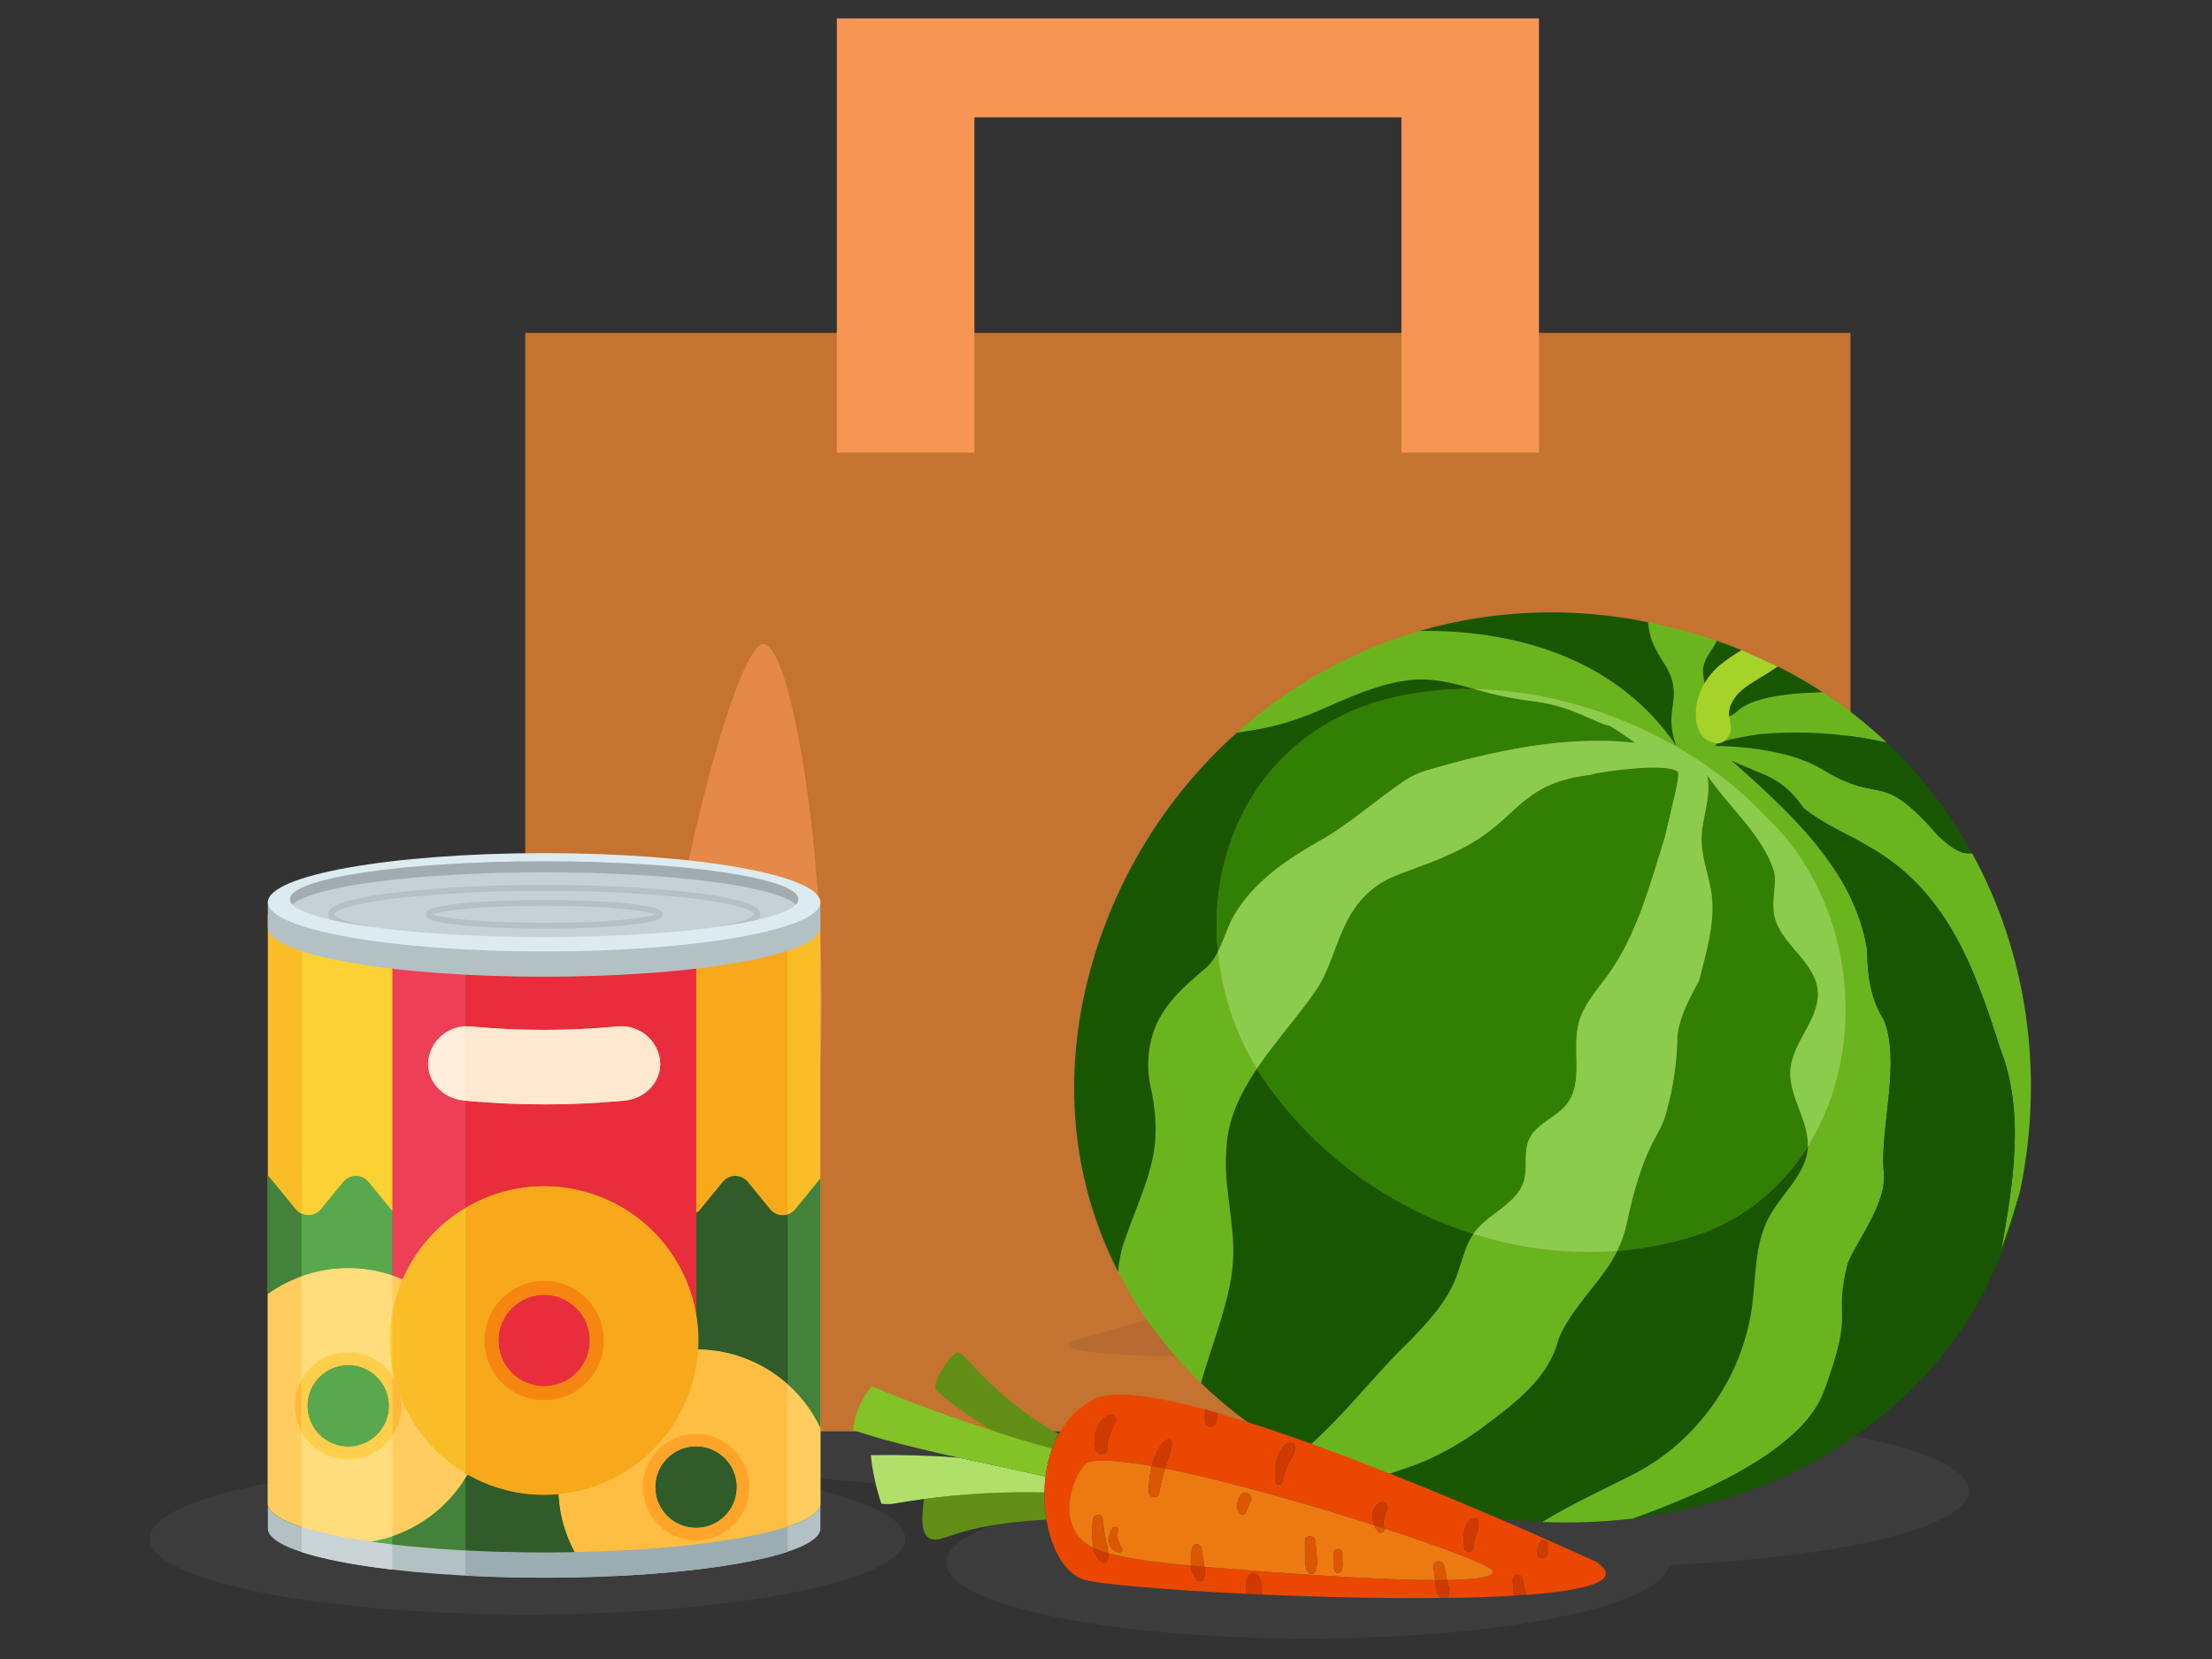 <?xml version="1.0" encoding="UTF-8"?> <svg xmlns="http://www.w3.org/2000/svg" xmlns:xlink="http://www.w3.org/1999/xlink" id="Layer_1" viewBox="0 0 600 450"><rect x="0" y="0" width="600" height="450" fill="#333333" stroke="none"/><defs><style>.cls-1{clip-path:url(#clippath);}.cls-2{fill:none;}.cls-2,.cls-3,.cls-4,.cls-5,.cls-6,.cls-7,.cls-8,.cls-9,.cls-10,.cls-11,.cls-12,.cls-13,.cls-14,.cls-15,.cls-16,.cls-17,.cls-18,.cls-19,.cls-20,.cls-21,.cls-22,.cls-23,.cls-24,.cls-25,.cls-26,.cls-27,.cls-28,.cls-29,.cls-30,.cls-31,.cls-32,.cls-33,.cls-34,.cls-35,.cls-36,.cls-37,.cls-38,.cls-39,.cls-40,.cls-41,.cls-42,.cls-43,.cls-44,.cls-45{stroke-width:0px;}.cls-3{fill:#767676;isolation:isolate;opacity:.14;}.cls-46{clip-path:url(#clippath-1);}.cls-47{clip-path:url(#clippath-4);}.cls-48{clip-path:url(#clippath-3);}.cls-49{clip-path:url(#clippath-2);}.cls-50{clip-path:url(#clippath-5);}.cls-51{opacity:.63;}.cls-4{fill:#f58710;}.cls-5{fill:#f7a91b;}.cls-6{fill:#f9bd27;}.cls-7{fill:#618f15;}.cls-8{fill:#59a84d;}.cls-9{fill:#195601;}.cls-10{fill:#44823b;}.cls-11{fill:#1d3818;}.cls-12{fill:#dcebef;}.cls-13{fill:#cad3d6;}.cls-14{fill:#c47331;}.cls-15{fill:#ce3a00;}.cls-16{fill:#c5d1d3;}.cls-17{fill:#db5800;}.cls-18{fill:#b2b2b2;}.cls-19{fill:#b1e06a;}.cls-20{fill:#a6d32a;}.cls-21{fill:#84c325;}.cls-22{fill:#9cadb2;}.cls-23{fill:#b76b32;}.cls-24{fill:#b3c0c4;}.cls-25{fill:#318004;}.cls-26{fill:#2f5c29;}.cls-27{fill:#8ccc4d;}.cls-28{fill:#a0acaf;}.cls-29{fill:#fbd133;}.cls-30{fill:#6ab51e;}.cls-31{fill:#ffdc7c;}.cls-32{fill:#fff;}.cls-33{fill:#ed4056;}.cls-34{fill:#ffedda;}.cls-35{fill:#ffe8cf;}.cls-36{fill:#f25370;}.cls-37{fill:#e82d3c;}.cls-38{fill:#ffce4a;}.cls-39{fill:#ffbe42;}.cls-40{fill:#ffa428;}.cls-41{fill:#ffcd5f;}.cls-42{fill:#ffb939;}.cls-43{fill:#ed7a11;}.cls-44{fill:#ea4800;}.cls-45{fill:#f79654;}</style><clipPath id="clippath"><rect class="cls-2" x="142.47" y="5" width="359.47" height="383.26"></rect></clipPath><clipPath id="clippath-1"><rect class="cls-2" x="142.47" y="5" width="359.47" height="383.26"></rect></clipPath><clipPath id="clippath-2"><rect class="cls-2" x="175.94" y="174.67" width="46.96" height="180.96"></rect></clipPath><clipPath id="clippath-3"><rect class="cls-2" x="72.66" y="231.41" width="149.89" height="196.54"></rect></clipPath><clipPath id="clippath-4"><rect class="cls-2" x="291.37" y="166.13" width="259.51" height="246.83"></rect></clipPath><clipPath id="clippath-5"><rect class="cls-2" x="249.96" y="332.93" width="160.97" height="144.51" transform="translate(-158.32 219.51) rotate(-30)"></rect></clipPath></defs><path id="Union_6" class="cls-3" d="M256.68,423.84c0-8.15,22.48-15.19,55.1-18.53-90.28-1.03-160.93-10.31-160.93-21.6,0-11.98,79.55-21.69,177.68-21.69s177.68,9.71,177.68,21.69c0,1.86-1.92,3.67-5.53,5.39,20.51,3.77,33.38,9.19,33.38,15.22,0,9.92-34.9,18.21-81.37,20.17-1.63,11.08-44.88,19.96-97.99,19.96-54.14,0-98.03-9.22-98.03-20.61ZM40.56,417.33c0-11.38,45.88-20.61,102.49-20.61s102.49,9.22,102.49,20.61-45.89,20.61-102.49,20.61-102.49-9.23-102.49-20.61Z"></path><g id="Group_475"><g class="cls-1"><g id="Group_387"><rect id="Rectangle_150" class="cls-14" x="142.47" y="90.3" width="359.47" height="297.96"></rect><path id="Path_1634" class="cls-45" d="M226.99,5v117.76h37.31V31.83h115.83v90.93h37.31V5h-190.44Z"></path><g id="Group_386"><g class="cls-46"><g id="Group_385"><g id="Group_384" class="cls-51"><g id="Group_383"><g class="cls-49"><g id="Group_382"><path id="Path_1635" class="cls-45" d="M201.06,351.53c37.02-15.51,18.5-177.65,5.89-176.87-13.38,2.19-59.05,212.66-5.89,176.86"></path></g></g></g></g><path id="Path_1636" class="cls-23" d="M292.78,363.26c126.16-35.57,159.23-67.38,174.9-51.2,15.67,16.18,14.36,57.17-26.51,56.79-40.87-.38-173.42,1.47-148.39-5.59"></path></g></g></g></g></g></g><g id="Group_488"><g class="cls-48"><g id="Group_487"><path id="Path_1946" class="cls-24" d="M211.91,407.75c-13.1-3.89-36.99-6.49-64.31-6.49s-51.21,2.6-64.31,6.49h-10.64v6.85c0,7.37,33.55,13.34,74.94,13.34s74.94-5.97,74.94-13.34v-6.85h-10.64Z"></path><path id="Path_1947" class="cls-6" d="M211.91,248.01c-13.1-3.89-36.99,2.3-64.31,2.3s-51.21-6.19-64.31-2.3h-10.64v159.74c0,7.37,33.55,13.34,74.94,13.34s74.94-5.97,74.94-13.34v-159.74h-10.64Z"></path><path id="Path_1948" class="cls-10" d="M147.6,421.09c41.39,0,74.94-5.97,74.94-13.34v-88.1l-6.85,8.36c-1.54,1.87-4.3,2.15-6.18.61-.22-.18-.43-.39-.61-.61l-6.08-7.41c-1.54-1.87-4.3-2.15-6.18-.61-.22.18-.43.39-.61.61l-6.08,7.42c-1.54,1.87-4.3,2.15-6.18.61-.22-.18-.43-.39-.61-.61l-6.07-7.42c-1.54-1.87-4.3-2.15-6.18-.61-.22.18-.43.39-.61.61l-6.08,7.42c-1.54,1.87-4.3,2.15-6.18.61-.22-.18-.43-.39-.61-.61l-6.08-7.42c-1.54-1.87-4.3-2.15-6.18-.61-.22.18-.43.39-.61.61l-6.08,7.42c-1.54,1.87-4.3,2.15-6.18.61-.22-.18-.43-.39-.61-.61l-6.07-7.42c-1.54-1.87-4.3-2.15-6.18-.61-.22.18-.43.39-.61.61l-6.07,7.42c-1.54,1.87-4.3,2.15-6.18.61-.22-.18-.43-.39-.61-.61l-6.07-7.41c-1.54-1.87-4.3-2.15-6.18-.61-.22.18-.43.39-.61.61l-6.07,7.42c-1.54,1.87-4.3,2.15-6.18.61-.22-.18-.43-.39-.61-.61l-7.64-9.32v89.06c0,7.37,33.55,13.34,74.94,13.34"></path><rect id="Rectangle_193" class="cls-33" x="106.39" y="251.9" width="82.42" height="134.07"></rect><path id="Path_1949" class="cls-34" d="M167.48,278.4c-13.22,1.24-26.53,1.24-39.76,0-5.56-.55-10.6,3.31-11.51,8.82-.84,5.52,3.46,10.74,9.62,11.31,14.48,1.36,29.06,1.36,43.54,0,6.16-.58,10.45-5.8,9.62-11.31-.91-5.51-5.95-9.37-11.51-8.82"></path><path id="Path_1950" class="cls-41" d="M83.39,381.32c0-6.11,4.95-11.06,11.06-11.06s11.06,4.95,11.06,11.06c0,6.11-4.95,11.06-11.06,11.06-6.11,0-11.06-4.95-11.06-11.06M131.78,381.32c0-20.62-16.71-37.33-37.33-37.33-7.82,0-15.45,2.46-21.8,7.02v56.74c0,4.2,10.9,7.95,27.94,10.39,18-3,31.19-18.58,31.19-36.83"></path><path id="Path_1951" class="cls-42" d="M106.4,389.47v-16.3c.28.41.53.83.77,1.26.43,1.63.97,3.23,1.59,4.79.1.7.15,1.4.15,2.11,0,2.91-.87,5.75-2.52,8.15M81.81,388.34c-2.42-4.37-2.42-9.68,0-14.05v14.05"></path><path id="Path_1952" class="cls-41" d="M188.81,414.43c-6.11,0-11.06-4.95-11.06-11.06,0-6.11,4.95-11.06,11.06-11.06,6.11,0,11.06,4.95,11.06,11.06,0,6.11-4.95,11.06-11.06,11.06h0M222.54,407.74v-20.37c-8.82-18.64-31.08-26.6-49.71-17.78-18.64,8.82-26.6,31.08-17.78,49.71.27.57.56,1.14.85,1.69,37.48-.74,66.64-6.39,66.64-13.26"></path><path id="Path_1953" class="cls-6" d="M147.6,376.02c-6.85,0-12.4-5.55-12.4-12.4s5.55-12.4,12.4-12.4,12.4,5.55,12.4,12.4h0c0,6.85-5.55,12.4-12.4,12.4M147.6,321.79c-23.11,0-41.84,18.73-41.84,41.84s18.73,41.84,41.84,41.84,41.84-18.73,41.84-41.84c0-23.11-18.73-41.84-41.84-41.84"></path><path id="Path_1954" class="cls-13" d="M106.4,425.75c-10.22-1.2-18.69-2.83-24.59-4.75v-6.85c5.36,1.63,10.83,2.85,16.38,3.64h.16l.1.02h.19c.64.1,1.29.2,1.95.3,1.86.27,3.8.52,5.81.75v6.9Z"></path><path id="Path_1955" class="cls-8" d="M106.4,418.89c-2.01-.24-3.94-.49-5.81-.75,1.97-.33,3.92-.81,5.81-1.45v2.21ZM98.64,417.85h0M98.6,417.84h0M98.56,417.84h-.02.02M98.52,417.84h-.02.02M98.47,417.83h-.02.02M98.35,417.81h0M98.32,417.81h-.02.02M98.27,417.8h-.02.02M98.23,417.8h-.04.04M98.19,417.79c-5.54-.79-11.02-2.01-16.38-3.64,5.36,1.63,10.83,2.85,16.38,3.64"></path><path id="Path_1956" class="cls-31" d="M100.59,418.14c-.66-.09-1.31-.19-1.95-.29h-.04s0,0,0,0h-.14l-.1-.02h-.16c-5.54-.8-11.02-2.01-16.38-3.65v-25.8c3.88,6.98,12.69,9.5,19.67,5.61,1.97-1.09,3.65-2.63,4.92-4.49v27.22c-1.89.64-3.84,1.12-5.81,1.45"></path><path id="Path_1957" class="cls-8" d="M94.45,392.38c-6.11,0-11.06-4.95-11.06-11.06s4.95-11.06,11.06-11.06,11.06,4.95,11.06,11.06h0c0,6.11-4.95,11.06-11.06,11.06h0"></path><path id="Path_1958" class="cls-32" d="M83.29,248.01h-1.48v-1.28h24.59v.63c-4.32-.38-8.34-.63-11.97-.63-3.75-.1-7.5.33-11.13,1.28"></path><path id="Path_1959" class="cls-29" d="M83.68,329.62c-.65,0-1.28-.14-1.87-.42v-81.19h1.48c3.63-.95,7.38-1.38,11.13-1.28,3.64,0,7.65.26,11.97.63v4.54h0v76.52c-.14-.13-.26-.27-.38-.41l-6.07-7.41c-1.54-1.87-4.3-2.15-6.18-.61-.22.18-.43.39-.61.61l-6.07,7.42c-.83,1.02-2.08,1.61-3.39,1.61"></path><path id="Path_1960" class="cls-8" d="M81.81,346.19v-16.99c1.82.85,3.99.36,5.26-1.19l6.07-7.42c1.54-1.87,4.3-2.15,6.18-.61.22.18.43.39.61.61l6.07,7.41c.12.15.25.28.38.41v17.52c-7.99-2.68-16.65-2.59-24.58.25"></path><path id="Path_1961" class="cls-36" d="M106.4,345.94h0v-94.04h0v94.04Z"></path><path id="Path_1962" class="cls-31" d="M81.81,374.29v-28.11c7.93-2.84,16.59-2.93,24.58-.25h0v10.36c-.85,4.84-.85,9.8,0,14.64v2.22c-4.5-6.6-13.51-8.29-20.1-3.79-1.86,1.27-3.39,2.95-4.49,4.92"></path><path id="Path_1963" class="cls-38" d="M94.45,395.78c-5.25,0-10.09-2.84-12.64-7.44v-14.05c3.88-6.98,12.69-9.5,19.67-5.61,1.97,1.09,3.65,2.63,4.92,4.49v16.31c-2.69,3.95-7.17,6.31-11.95,6.31M83.39,381.32h0c0,6.11,4.95,11.06,11.06,11.06,6.11,0,11.06-4.95,11.06-11.06,0-6.11-4.95-11.06-11.06-11.06h0c-6.11,0-11.06,4.95-11.06,11.06h0"></path><path id="Path_1964" class="cls-29" d="M106.4,370.94c-.85-4.84-.85-9.8,0-14.64v14.64Z"></path><path id="Path_1965" class="cls-22" d="M147.6,427.94h-.52c-7.22,0-14.2-.2-20.8-.55v-6.85c6.76.36,13.92.55,21.32.55,28.57,0,53.41-2.85,66.05-7.03v6.85c-11.95,3.96-34.8,6.72-61.4,7.01h-1.31s-.01.01-.01.01h-3.33Z"></path><path id="Path_1966" class="cls-26" d="M147.6,421.09c-7.41,0-14.56-.19-21.32-.55v-19.71c.18-.29.36-.59.54-.89,6.33,3.63,13.5,5.53,20.79,5.52,1.32,0,2.63-.06,3.93-.18.27,5.51,1.77,10.88,4.38,15.74,25.03-.49,46.34-3.18,57.74-6.95-12.64,4.19-37.48,7.03-66.05,7.03"></path><path id="Path_1967" class="cls-39" d="M126.28,400.83v-1.2c.18.1.35.21.54.31-.17.3-.35.6-.54.89"></path><path id="Path_1968" class="cls-26" d="M188.81,414.43c-5.87,0-10.73-4.59-11.05-10.46-.01-.2-.02-.4-.02-.6,0-.13,0-.26,0-.39.22-6.11,5.34-10.88,11.45-10.66,5.8.21,10.46,4.86,10.66,10.66,0,.13,0,.26,0,.39,0,.2,0,.4-.02.6-.32,5.87-5.17,10.46-11.05,10.46"></path><path id="Path_1969" class="cls-18" d="M147.6,250.31c-7.41,0-14.56-.45-21.32-1.04v-4.53h87.37v3.26h-1.74c-3.63-.95-7.38-1.38-11.13-1.28-13.58,0-32.38,3.59-53.17,3.59"></path><path id="Path_1970" class="cls-5" d="M212.3,329.62c-1.32,0-2.56-.59-3.39-1.61l-6.07-7.42c-1.54-1.87-4.3-2.15-6.18-.61-.22.18-.43.39-.61.61l-6.08,7.42c-.33.4-.72.74-1.16,1v-77.11h-62.53v-2.63c6.76.59,13.92,1.04,21.32,1.04,20.79,0,39.6-3.59,53.17-3.59,3.75-.1,7.5.33,11.13,1.28h1.74v81.4c-.44.14-.89.21-1.35.21"></path><path id="Path_1971" class="cls-26" d="M213.65,375.51c-6.69-5.98-15.31-9.34-24.28-9.46.05-.8.07-1.61.07-2.42,0-2.44-.21-4.87-.63-7.27v-27.34c.44-.26.84-.6,1.16-1l6.08-7.42c1.54-1.87,4.3-2.15,6.18-.61.22.18.43.39.61.61l6.07,7.42c.83,1.02,2.08,1.61,3.39,1.61.46,0,.91-.07,1.35-.21v46.11Z"></path><path id="Path_1972" class="cls-37" d="M188.81,356.35c-4.03-22.76-25.75-37.95-48.51-33.92-4.94.87-9.69,2.63-14.01,5.19v-29.04c7.09.65,14.2.98,21.32.98,7.26,0,14.52-.34,21.77-1.02,6.16-.58,10.45-5.8,9.62-11.31-.84-5.14-5.3-8.9-10.51-8.87-.33,0-.66.02-1,.05-6.61.62-13.24.93-19.88.93s-13.27-.31-19.88-.93c-.33-.03-.67-.05-1-.05-.15,0-.29,0-.44,0v-26.47h62.53v104.45h0Z"></path><path id="Path_1973" class="cls-35" d="M147.6,299.56c-7.11,0-14.22-.33-21.32-.98v-20.21c.15,0,.29,0,.44,0,.33,0,.66.02,1,.05,6.61.62,13.24.93,19.88.93s13.27-.31,19.88-.93c.33-.03.67-.05,1-.05,5.21-.04,9.67,3.73,10.51,8.87.84,5.52-3.46,10.74-9.62,11.31-7.24.68-14.5,1.02-21.77,1.02"></path><path id="Path_1974" class="cls-39" d="M155.91,421.01c-2.61-4.86-4.1-10.23-4.38-15.74,20.57-1.94,36.64-18.61,37.84-39.23,8.97.12,17.59,3.48,24.28,9.46v38.55c-11.4,3.77-32.72,6.46-57.74,6.95M188.81,388.91c-7.99,0-14.46,6.47-14.46,14.46s6.47,14.46,14.46,14.46,14.46-6.47,14.46-14.46h0c0-7.99-6.47-14.46-14.46-14.46M199.86,402.98c-.22-6.11-5.34-10.88-11.45-10.66-5.8.21-10.46,4.86-10.66,10.66.22-6.11,5.34-10.88,11.45-10.66,5.8.21,10.46,4.86,10.66,10.66"></path><path id="Path_1975" class="cls-11" d="M188.81,414.43c-5.87,0-10.72-4.59-11.05-10.46.33,6.1,5.55,10.78,11.65,10.44,5.63-.31,10.13-4.81,10.44-10.44-.32,5.87-5.17,10.46-11.05,10.46"></path><path id="Path_1976" class="cls-40" d="M188.81,417.83c-7.99,0-14.46-6.47-14.46-14.46s6.47-14.46,14.46-14.46c7.99,0,14.46,6.47,14.46,14.46s-6.47,14.46-14.46,14.46h0M177.76,403.97c.33,6.1,5.55,10.78,11.65,10.44,5.63-.31,10.13-4.81,10.44-10.44.01-.2.02-.4.02-.6,0-.13,0-.26,0-.39-.22-6.11-5.34-10.88-11.45-10.66-5.8.21-10.46,4.86-10.66,10.66,0,.13,0,.26,0,.39,0,.2,0,.4.02.6"></path><path id="Path_1977" class="cls-5" d="M147.6,405.46c-7.29.01-14.46-1.89-20.79-5.52-.18-.1-.36-.21-.54-.31v-72.01c19.86-11.79,45.52-5.24,57.31,14.62,3.84,6.47,5.86,13.86,5.85,21.38,0,.81-.02,1.62-.07,2.42-1.2,20.63-17.27,37.29-37.84,39.23-1.29.12-2.6.18-3.93.18M147.6,347.41c-8.95,0-16.21,7.26-16.21,16.21,0,8.95,7.26,16.21,16.21,16.21,8.95,0,16.21-7.26,16.21-16.21,0-8.95-7.26-16.21-16.21-16.21"></path><path id="Path_1978" class="cls-37" d="M147.6,376.02c-6.85,0-12.4-5.55-12.4-12.4s5.55-12.4,12.4-12.4,12.4,5.55,12.4,12.4h0c0,6.85-5.55,12.4-12.4,12.4"></path><path id="Path_1979" class="cls-4" d="M147.6,379.83c-8.95,0-16.21-7.26-16.21-16.21,0-8.95,7.26-16.21,16.21-16.21s16.21,7.26,16.21,16.21h0c0,8.95-7.26,16.21-16.21,16.21M135.2,363.62h0c0,6.85,5.55,12.4,12.4,12.4s12.4-5.55,12.4-12.4c0-6.85-5.55-12.4-12.4-12.4h0c-6.85,0-12.4,5.55-12.4,12.4"></path><path id="Path_1980" class="cls-24" d="M211.91,244.75c-13.1-3.89-36.99-6.49-64.31-6.49s-51.21,2.6-64.31,6.49h-10.64v6.85c0,7.37,33.55,13.34,74.94,13.34s74.94-5.97,74.94-13.34v-6.85h-10.64Z"></path><path id="Path_1981" class="cls-12" d="M222.54,244.75c0,7.37-33.55,13.34-74.94,13.34s-74.95-5.97-74.95-13.34,33.55-13.34,74.94-13.34,74.94,5.97,74.94,13.34"></path><path id="Path_1982" class="cls-16" d="M147.6,233.63c-38.08,0-68.94,4.6-68.94,10.27s30.87,10.27,68.94,10.27,68.94-4.6,68.94-10.27-30.87-10.27-68.94-10.27"></path><path id="Path_1983" class="cls-28" d="M147.6,236.61c34.68,0,63.39,3.81,68.22,8.78.43-.38.69-.92.72-1.49,0-5.67-30.87-10.27-68.94-10.27s-68.94,4.6-68.94,10.27c.03.57.29,1.11.72,1.49,4.84-4.97,33.54-8.78,68.22-8.78"></path><path id="Path_1984" class="cls-24" d="M201.09,244.47c-4.11-1.08-8.29-1.85-12.51-2.3-13.61-1.5-27.29-2.2-40.98-2.1-13.69-.1-27.37.6-40.97,2.1-4.22.45-8.4,1.22-12.51,2.3-3.48,1.02-5.11,2.14-5.11,3.53.02.57.27,1.1.7,1.47,3.33.77,7.33,1.46,11.86,2.07-10.85-1.77-11-3.51-11-3.53s.19-2.29,16.24-4.27c13.54-1.49,27.16-2.18,40.79-2.09,13.62-.1,27.24.6,40.79,2.09,16.06,1.98,16.24,4.25,16.24,4.27s-.14,1.76-11,3.53c4.54-.61,8.54-1.3,11.87-2.07.43-.37.68-.9.7-1.47,0-1.39-1.62-2.52-5.11-3.53"></path><path id="Path_1985" class="cls-24" d="M147.6,250.33c-17,0-27.83-1.28-30.14-2.32,2.31-1.04,13.14-2.32,30.14-2.32s27.83,1.28,30.14,2.32c-2.31,1.04-13.14,2.32-30.14,2.32M169.77,245.03c-5.93-.59-13.8-.91-22.17-.91s-16.24.32-22.17.91c-9.86.98-9.86,2.23-9.86,2.98s0,2,9.86,2.98c5.93.59,13.8.91,22.17.91s16.24-.32,22.17-.91c9.86-.98,9.86-2.23,9.86-2.98s0-2-9.86-2.98"></path></g></g></g><g id="Group_492"><g class="cls-47"><g id="Group_491"><path id="Path_1990" class="cls-30" d="M471.31,192.88c-.67.61-1.44,1.11-2.27,1.46.21,1.51.87,2.92.21,4.61-.3.78-.8,1.48-1.44,2.01,3.17-.89,8.34-1.61,9.16-1.79,11.66-1.06,23.42-.28,34.84,2.29-5.4-5.1-11.24-9.71-17.48-13.75l-.73.1c-9.3.21-18.54,1.5-22.3,5.07"></path><path id="Path_1991" class="cls-30" d="M332.68,311.27c.34-7.7,3.81-14.79,8.24-21.39-5.85-9.64-9.46-20.48-10.56-31.71-.73,1.45-1.66,2.79-2.77,3.98-7.83,6.51-13.15,11.57-15.28,19.73-1.08,4.23-1.14,8.65-.19,12.91,4,18.46-1.52,25.33-7.67,43.46-.55,2.18-.94,4.4-1.18,6.64,5.77,11.27,13.38,21.5,22.51,30.26,3.17-11.42,8.3-22.97,8.73-33.98.38-10-2.78-19.95-1.82-29.91"></path><path id="Path_1992" class="cls-30" d="M386.51,396.34c5.75-2.54,11.18-5.75,16.17-9.56,8.49-6.41,17.48-13.01,20.14-23.76,3.24-7.6,9.44-13.37,13.87-20.18.74-1.14,1.4-2.32,1.99-3.55-13.19,1-26.44-.56-39.04-4.59-2.55,3.7-3.28,8.37-5,12.54-2.56,6.21-7.29,11.25-11.93,16.14-10.22,9.62-19.3,22.34-30.63,31.2,5.72,3.18,11.66,5.95,17.77,8.29.48-.26.96-.51,1.46-.75,4.86-2.38,10.18-3.7,15.17-5.78"></path><path id="Path_1993" class="cls-30" d="M534.93,231.44c-1.73.07-3.68.49-9.33-4.88-15.86-18.2-14.99-8.03-30.94-17.63-7.65-4.91-20.51-6.53-29.32-6.58v.05s0-.04,0-.04c-.07-.25.17-.48.61-.72-.08,0-.16,0-.24-.01-5.54-.65-6.32-6.57-5.41-11.12.38-1.85,1.07-3.61,2.05-5.23-.07-.49-.16-1.01-.27-1.55-.95-4.53,2.48-7.13,3.57-9.91-6.09-2.09-12.32-3.76-18.64-5.02.47,4.43,1.33,6.46,4.86,11.95,5.07,8.86-.96,11.22,2.8,21.56-15.7-23.16-42.77-31.56-69.66-31.15-18.38,5.38-35.32,14.83-49.56,27.63,5.41-.99,12.05-1.36,24.56-7.02,19.4-8.78,25.99-8.54,36.91-5.67,1.16.31,2.18.57,3.09.82,29.48.56,60.23,14.4,79.07,34.67,23.67,22.29,28.43,62.07,11.3,89.38,0,.16-.01.33-.03.5-.6,7.27-7.22,12.42-10.63,18.88-3.92,7.45-3.41,16.3-4.58,24.62-2.86,18.96-14.49,35.46-31.39,44.53-4.7,2.48-18.07,8.64-25.47,13.33,8.29.36,16.6.03,24.84-.97,26-9.31,46.5-20.82,51.54-34.3,8.81-23.57,2.35-18.58,6.57-35.05,3.62-7.78,10.96-16.86,9.68-25.31-.82-11.5,4.66-29.3.11-40.51-3.73-5.82-4.48-12.44-4.59-19.19-3.32-21.32-21.55-37.69-36.76-51.19,8.93,4.23,13.58,4.22,19.58,12.88,5.82,4.66,12.27,7.11,17.56,10.4,21.02,11.76,28.65,32.41,35.64,54.56,6.88,17.28,3.67,36.7.37,54.99,1.77-4.94,3.43-10.02,4.9-15.19.13-.6.27-1.2.4-1.81,6.34-31.2,1.71-63.55-13.18-90.68M465.37,202.43h0"></path><path id="Path_1994" class="cls-20" d="M472.38,176.34c-1.95,1.14-3.82,2.42-5.59,3.82-1.76,1.44-3.26,3.17-4.44,5.12-.97,1.61-1.67,3.38-2.05,5.23-.91,4.55-.13,10.47,5.41,11.12.08,0,.16.01.24.01.68,0,1.34-.24,1.86-.68.64-.54,1.14-1.23,1.44-2.01.66-1.69,0-3.1-.21-4.61-.01-.07-.02-.15-.03-.22-.07-1.39.28-2.77,1.01-3.95,1.69-3.01,4.93-4.8,7.81-6.54,1.43-.86,2.92-1.81,4.38-2.84"></path><path id="Path_1995" class="cls-25" d="M485.66,290.1c.63-7.7,8.28-13.98,7.4-21.65-.9-7.9-10.37-12.56-11.81-20.38-.7-3.81.66-7.75.03-11.57-3.1-10.03-12.46-17.68-18.26-26.37,1.4,5.97-1.55,11.81-1.48,17.76.04,5.02,2.1,9.8,2.74,14.77.98,7.84-1.53,15.67-3.38,23.28-2.56,4.75-5.19,9.51-5.91,14.88-.08,7-1.08,13.97-2.96,20.71-.55,2.07-1.37,4.06-2.43,5.92-4.21,7.36-6.52,15.78-8.28,24.09-.57,2.68-1.45,5.28-2.65,7.75,6.57-.52,13.06-1.72,19.38-3.6,5.91-1.71,11.5-4.38,16.54-7.92,6.31-4.52,11.68-10.24,15.79-16.83.31-7.13-5.3-13.69-4.72-20.84"></path><path id="Path_1996" class="cls-25" d="M375.45,189.8c-32.7,8.92-47.98,38.65-45.1,68.36,1.71-3.3,2.66-6.97,4.59-10.22,5.2-8.74,13.99-14.69,22.66-19.67,8.04-4.37,15.69-11.36,23.48-16.57,1.82-1.21,3.81-2.13,5.91-2.74,18.25-5.31,37.42-9.56,56.52-7.48-2.22-1.65-4.52-3.19-6.89-4.62-3.81-.69-9.75-5.1-19.89-6.56-5.66-.64-11.25-1.78-16.71-3.4-8.29-.21-16.56.77-24.57,2.9"></path><path id="Path_1997" class="cls-25" d="M413.35,320.4c1.11-3.68-.16-7.88,1.44-11.38,1.95-4.25,7.31-5.81,10.2-9.5,4.69-5.99,1.32-14.81,3.28-22.14,1.35-5.06,5.14-9.05,8.19-13.32,7.81-11.04,11.21-24.51,15.26-37.29.98-4.95,4.34-16.83,3.35-17.46-2.92-2.36-18.18-.4-23.82.78h.99c-18.84,1.93-20.14,10.83-32.38,18.2-8.07,4.86-16.09,6.99-22.75,9.86-13.19,6.35-13.72,19.2-19.01,28.64-4.35,7.08-11.55,14.69-17.19,23.09,1.55,2.56,3.25,5.02,5.09,7.37,13.63,17.67,32.35,30.75,53.64,37.46.13-.19.26-.38.4-.57,3.92-5.14,11.43-7.58,13.3-13.75"></path><path id="Path_1998" class="cls-27" d="M436.62,196.86c2.37,1.43,4.66,2.97,6.89,4.62-19.1-2.07-38.28,2.17-56.52,7.48-2.1.61-4.09,1.53-5.91,2.74-7.79,5.22-15.44,12.21-23.48,16.57-8.67,4.99-17.46,10.94-22.66,19.67-1.94,3.25-2.88,6.92-4.59,10.22,1.1,11.23,4.71,22.07,10.56,31.71,5.64-8.4,12.85-16.01,17.19-23.09,5.29-9.44,5.82-22.29,19-28.64,6.66-2.87,14.69-5,22.75-9.86,12.24-7.38,13.55-16.27,32.38-18.2h-.99c5.63-1.18,20.89-3.14,23.82-.78.98.63-2.37,12.51-3.36,17.46-4.05,12.78-7.45,26.26-15.26,37.29-3.05,4.27-6.84,8.26-8.19,13.32-1.96,7.33,1.41,16.15-3.28,22.14-2.89,3.69-8.25,5.25-10.2,9.5-1.61,3.5-.33,7.69-1.44,11.38-1.87,6.17-9.38,8.61-13.3,13.75-.14.19-.27.38-.4.57,12.59,4.03,25.85,5.59,39.04,4.59,1.19-2.47,2.08-5.07,2.64-7.75,1.76-8.31,4.07-16.73,8.28-24.09,1.06-1.86,1.88-3.85,2.43-5.92,1.88-6.75,2.88-13.71,2.96-20.71.72-5.38,3.35-10.13,5.91-14.88,1.85-7.61,4.36-15.44,3.38-23.28-.64-4.98-2.7-9.76-2.74-14.77-.07-5.95,2.88-11.79,1.48-17.76,5.81,8.69,15.16,16.34,18.26,26.37.63,3.82-.73,7.77-.03,11.57,1.43,7.81,10.9,12.48,11.81,20.38.88,7.67-6.78,13.95-7.4,21.65-.58,7.16,5.03,13.72,4.72,20.84,17.14-27.31,12.37-67.1-11.3-89.38-18.84-20.26-49.59-34.1-79.07-34.67,5.46,1.62,11.05,2.76,16.72,3.4,10.14,1.46,16.08,5.87,19.89,6.56"></path><path id="Path_1999" class="cls-9" d="M470.02,190.16c-.73,1.19-1.08,2.56-1.01,3.95,0,.07.02.15.03.22.83-.36,1.6-.85,2.27-1.46,3.75-3.57,12.99-4.85,22.3-5.07l.73-.1c-3.91-2.53-7.96-4.84-12.12-6.93-1.45,1.03-2.94,1.98-4.38,2.84-2.88,1.74-6.12,3.53-7.81,6.54"></path><path id="Path_2000" class="cls-9" d="M462.08,183.73c.11.55.2,1.06.27,1.55,1.17-1.95,2.67-3.68,4.44-5.12,1.77-1.4,3.64-2.68,5.59-3.82-2.2-.89-4.44-1.73-6.72-2.52-1.1,2.78-4.52,5.38-3.57,9.91"></path><path id="Path_2001" class="cls-9" d="M476.97,199.17c-.81.18-5.98.9-9.16,1.79-.52.44-1.18.68-1.86.68-.44.23-.68.47-.61.71,8.82.05,21.67,1.68,29.32,6.58,15.95,9.61,15.09-.57,30.94,17.63,5.64,5.37,7.6,4.95,9.33,4.88-6.1-11.14-13.9-21.26-23.12-29.99-11.43-2.57-23.18-3.34-34.85-2.28"></path><path id="Path_2002" class="cls-9" d="M542.45,284.14c-6.99-22.15-14.61-42.79-35.64-54.56-5.29-3.3-11.74-5.74-17.56-10.4-6-8.66-10.65-8.65-19.58-12.88,15.2,13.5,33.44,29.87,36.76,51.19.11,6.75.86,13.37,4.59,19.19,4.55,11.21-.92,29.01-.11,40.51,1.27,8.45-6.07,17.53-9.68,25.31-4.23,16.47,2.23,11.48-6.57,35.05-5.03,13.47-25.54,24.98-51.54,34.3,50.67-6.24,93.65-38.27,104.59-87.9-1.47,5.17-3.13,10.24-4.9,15.19,3.3-18.29,6.51-37.71-.37-54.99"></path><path id="Path_2003" class="cls-9" d="M454.68,202.3c-3.77-10.34,2.27-12.7-2.8-21.56-3.53-5.49-4.39-7.51-4.86-11.95l-.08-.02c-20.53-4.23-41.78-3.42-61.92,2.37,26.89-.41,53.97,7.99,69.66,31.15"></path><path id="Path_2004" class="cls-9" d="M475.16,354.95c1.17-8.32.66-17.17,4.58-24.62,3.41-6.46,10.03-11.62,10.63-18.88.01-.17.02-.33.03-.5-4.11,6.59-9.48,12.31-15.79,16.83-5.03,3.54-10.62,6.22-16.54,7.92-6.31,1.87-12.81,3.08-19.38,3.6-.59,1.22-1.25,2.41-1.99,3.55-4.44,6.81-10.63,12.57-13.87,20.18-2.67,10.75-11.65,17.34-20.14,23.76-4.99,3.81-10.42,7.02-16.17,9.56-5,2.09-10.31,3.41-15.17,5.78-.49.24-.98.49-1.46.75,7.95,3.04,16.15,5.41,24.5,7.07,7.89,1.57,15.88,2.54,23.92,2.88,7.4-4.69,20.77-10.85,25.47-13.33,16.89-9.07,28.53-25.57,31.39-44.53"></path><path id="Path_2005" class="cls-9" d="M312.1,294.8c-.95-4.26-.88-8.69.19-12.92,2.13-8.16,7.45-13.23,15.28-19.73,1.11-1.19,2.04-2.53,2.77-3.98-2.89-29.72,12.4-59.44,45.1-68.36,8.01-2.13,16.28-3.11,24.57-2.9-.91-.24-1.93-.51-3.09-.82-10.92-2.87-17.51-3.1-36.91,5.67-12.51,5.66-19.15,6.03-24.56,7.02-21.32,19.1-35.92,44.56-41.67,72.6-5.4,26.57-1.57,51.86,9.47,73.53.24-2.24.63-4.46,1.18-6.64,6.15-18.14,11.67-25,7.67-43.46"></path><path id="Path_2006" class="cls-9" d="M382.73,363.39c4.63-4.89,9.37-9.93,11.93-16.14,1.72-4.17,2.45-8.84,5-12.54-21.29-6.71-40.01-19.79-53.64-37.46-1.84-2.35-3.54-4.81-5.09-7.37-4.43,6.6-7.89,13.69-8.24,21.39-.96,9.96,2.2,19.91,1.82,29.91-.44,11.02-5.57,22.56-8.73,33.98,7.9,7.59,16.75,14.12,26.33,19.43,11.33-8.86,20.41-21.58,30.63-31.2"></path></g></g></g><g id="Group_494"><g class="cls-50"><g id="Group_493"><path id="Path_2007" class="cls-7" d="M253.89,376.98c.53.85,6.15,5.48,15.04,11,5.46,1.75,10.96,3.39,16.49,4.92.49-1.35,1.08-2.66,1.76-3.92-18.88-10.59-25.74-22.98-27.58-22.15-2.32,1.04-6.83,8.35-5.71,10.15"></path><path id="Path_2008" class="cls-7" d="M250.68,406.59c-.62,3.64-1.17,9.63,1.64,10.76,3.78,1.53,6.38-3.85,31.52-5.15-.4-2.44-.58-4.91-.54-7.38-10.9-.25-21.81.34-32.62,1.77"></path><path id="Path_2009" class="cls-19" d="M283.6,400.52c-7.81-1.77-15.72-3.41-23.56-5.14-7.93-.59-15.88-.81-23.84-.67.48,4.48,1.44,8.89,2.87,13.17,1.46.19,2.94.13,4.37-.2,2.4-.4,4.82-.77,7.24-1.09,10.81-1.43,21.72-2.02,32.62-1.76.02-1.44.13-2.88.31-4.31"></path><path id="Path_2010" class="cls-21" d="M285.42,392.9c-5.53-1.52-11.02-3.16-16.49-4.92-10.99-3.53-21.82-7.52-32.49-11.96-.44.51-.86,1.05-1.25,1.61-2.13,3.05-3.43,6.6-3.78,10.3,2.86.9,6.66,2.08,7.76,2.38,6.82,1.88,13.82,3.52,20.86,5.07,7.84,1.73,15.75,3.37,23.56,5.14.32-2.6.93-5.16,1.82-7.62"></path><path id="Path_2011" class="cls-44" d="M283.6,400.52c-.18,1.43-.28,2.87-.3,4.31-.04,2.47.14,4.94.54,7.38,1.35,8.07,5.09,14.75,10.23,16.28,4.07,1.22,22.14,2.78,44.08,3.84-.03-.6-.05-1.21-.08-1.81-.05-1.39-.07-2.43.96-3.44l.02.04c.52-.45,1.3-.46,1.83-.02,1.38,1.05,1.39,3.51,1.42,5.42,15.71.69,33.02,1.1,48.42.93-.43-.47-.77-1.03-.98-1.64-.16-.71-.27-1.43-.33-2.16-.04-.35-.09-.7-.13-1.05-13.94-.02-35.94-1.39-60.86-3.46-.59-.05-1.16-.1-1.73-.15.25,1.09.19,2.22-.17,3.28-.24.55-.89.8-1.44.56-.08-.04-.16-.08-.23-.13-1.12-1.04-1.77-2.5-1.8-4.03-10.69-.99-17.71-1.99-22.43-3.35.06.65,0,1.3-.17,1.92-.25.56-.9.81-1.46.56-.08-.04-.16-.08-.23-.13-1.15-.97-1.9-2.32-2.11-3.81-3.1-1.36-5.4-4.1-6.19-7.39-1.45-4.6.85-12.33,4.12-15.47,1.4-1.34,8.2-1.02,17.84.65.09-.34.19-.67.3-1,.71-2.16,1.84-4.99,3.9-6.17.47-.19,1.01.04,1.2.51.03.07.05.14.06.22-.03,1.09-.26,2.17-.67,3.18-.33,1.17-.71,2.32-1.06,3.49l-.12.43c3.15.61,6.54,1.34,10.09,2.2,14.62,3.5,31.94,8.5,46.62,13.19-.93-2.25-.66-4.84,1.72-6.18.71-.28,1.5.07,1.78.77.09.22.11.45.09.68-.41,1.66-1.46,3.63-.89,5.36.03.08.04.17.05.26,16.41,5.32,28.9,10.09,29.44,11.56.57,1.56-4.05,2.31-12.37,2.45.05.21.09.43.14.64.22.77.36,1.57.41,2.38-.08.63-.25,1.24-.51,1.83,6.46-.09,12.55-.29,18-.62v-.19s-.29-3.99-.29-3.99c-.07-.76.49-1.43,1.25-1.5.72-.07,1.37.43,1.49,1.14l.78,3.93c.03.13.05.26.08.4,16.96-1.26,26.49-3.96,19.18-8.91,0,0-61.3-28.46-102.5-40.33-.29.78-.47,1.59-.53,2.42-.15,1.92-3.19,1.88-3.36-.02-.11-1.15-.07-2.32.12-3.46-13.84-3.75-24.94-5.33-29.92-2.86-4.15,2.1-7.55,5.44-9.71,9.56-.68,1.26-1.27,2.57-1.76,3.92-.89,2.47-1.5,5.02-1.82,7.62M419.78,418.86c.03.7.04,1.4.05,2.11.06.53-.16,1.05-.57,1.38-.32.23-.71.34-1.1.29-.84-.14-1.4-.93-1.26-1.77.02-.1.04-.2.08-.3.2-.67.38-1.35.6-2.02.27-.58.95-.83,1.53-.57.35.16.6.49.66.87M399.61,411.86c.52-.2,1.1.05,1.32.55.3,1.19.16,2.45-.39,3.54-.48,1.27-.78,2.59-.91,3.93-.09,1.4-2.29,1.35-2.43-.01-.25-2.43-.59-7.12,2.42-8.01M350,391.36c.59-.06,1.13.35,1.23.94.33,1.53-1.08,3.31-1.69,4.64-.82,1.57-1.4,3.26-1.72,5-.08.51-.56.85-1.06.77-.4-.06-.71-.38-.77-.78-.3-2.05-.18-4.15.35-6.15.51-1.61,1.72-4.33,3.66-4.43M297.32,393.45c-.58-1.84-.6-3.8-.05-5.65.28-.92.71-1.78,1.29-2.55.63-.69,1.4-1.25,2.26-1.63.79-.3,1.67.09,1.97.88.14.36.13.75,0,1.11-.36.63-.54,1.29-.9,1.92-.31.55-.58,1.11-.82,1.69-.5,1.22-.76,2.52-.77,3.84-.01,1.52-2.57,1.84-2.98.38"></path><path id="Path_2012" class="cls-15" d="M298.75,423.67c.48.37,1.18.28,1.55-.2.05-.07.1-.15.14-.23.17-.62.23-1.27.17-1.92-1.36-.37-2.69-.86-3.97-1.46.21,1.49.96,2.84,2.11,3.81"></path><path id="Path_2013" class="cls-15" d="M316.14,397.88c.35-1.17.73-2.32,1.06-3.49.4-1.01.63-2.09.66-3.18-.07-.5-.54-.86-1.04-.79-.07.01-.15.03-.22.06-2.06,1.18-3.19,4-3.9,6.17-.11.33-.21.67-.3,1,1.16.2,2.36.42,3.6.66l.12-.43"></path><path id="Path_2014" class="cls-15" d="M324.85,428.69c.48.37,1.17.28,1.53-.2.05-.07.1-.15.14-.23.37-1.05.43-2.19.17-3.28-1.26-.11-2.47-.22-3.65-.32.03,1.53.68,2.98,1.8,4.03"></path><path id="Path_2015" class="cls-15" d="M345.98,401.94c.08.51.55.85,1.06.78.4-.06.71-.37.78-.77.31-1.75.89-3.44,1.72-5.01.61-1.33,2.02-3.11,1.69-4.64-.1-.59-.63-1-1.23-.94-1.95.1-3.15,2.82-3.66,4.43-.53,2.01-.65,4.1-.35,6.15"></path><path id="Path_2016" class="cls-15" d="M375.42,414.32c-.57-1.74.47-3.7.89-5.36.09-.75-.44-1.44-1.19-1.54-.23-.03-.46,0-.68.09-2.38,1.35-2.64,3.93-1.72,6.18.93.3,1.84.59,2.75.89,0-.09-.02-.17-.05-.26"></path><path id="Path_2017" class="cls-15" d="M393.09,431.6c-.05-.8-.18-1.6-.41-2.38-.05-.21-.09-.43-.14-.64-1.03.02-2.12.03-3.27.02.04.35.09.7.13,1.05.06.73.17,1.45.33,2.16.21.61.55,1.16.98,1.64.63,0,1.25-.01,1.87-.02.25-.58.42-1.2.51-1.83"></path><path id="Path_2018" class="cls-15" d="M397.18,419.88c.14,1.36,2.34,1.41,2.43.01.13-1.35.44-2.67.91-3.93.56-1.09.7-2.35.39-3.54-.22-.51-.8-.75-1.32-.55-3.01.89-2.67,5.59-2.42,8.01"></path><path id="Path_2019" class="cls-15" d="M413.03,428.26c-.12-.75-.83-1.26-1.59-1.14-.72.12-1.22.77-1.15,1.49l.28,3.99v.19c1.14-.07,2.24-.14,3.32-.22-.03-.13-.06-.27-.08-.4l-.78-3.93"></path><path id="Path_2020" class="cls-15" d="M416.99,420.56c-.31.77.05,1.64.82,1.95.48.2,1.03.13,1.45-.17.41-.33.63-.86.57-1.38-.01-.7-.02-1.4-.05-2.11-.1-.63-.69-1.06-1.32-.97-.38.06-.71.31-.87.66-.21.67-.4,1.34-.6,2.02"></path><path id="Path_2021" class="cls-15" d="M300.3,393.08c.01-1.32.27-2.62.77-3.84.24-.58.51-1.15.82-1.7.35-.63.53-1.3.9-1.92.31-.78-.07-1.67-.85-1.98-.36-.14-.75-.14-1.11,0-.86.38-1.62.94-2.26,1.63-.58.76-1.02,1.63-1.3,2.54-.55,1.84-.53,3.81.05,5.65.41,1.46,2.96,1.14,2.98-.38"></path><path id="Path_2022" class="cls-15" d="M330.05,385.76c.06-.83.24-1.64.53-2.42-1.28-.37-2.54-.72-3.78-1.06-.19,1.14-.23,2.31-.12,3.46.17,1.9,3.21,1.94,3.36.02"></path><path id="Path_2023" class="cls-15" d="M340.87,427.1c-.53-.44-1.31-.43-1.83.02l-.03-.04c-1.03,1.01-1,2.04-.96,3.44.02.61.05,1.21.08,1.81,1.37.07,2.76.13,4.16.19-.04-1.9-.05-4.37-1.42-5.42"></path><path id="Path_2024" class="cls-43" d="M391.69,424.71c.28,1.29.58,2.58.85,3.88,8.32-.14,12.94-.89,12.37-2.45-.54-1.47-13.03-6.24-29.44-11.56.08.56-.32,1.07-.87,1.15-.36.05-.72-.1-.94-.39-.38-.51-.69-1.06-.93-1.64-14.68-4.69-31.99-9.69-46.62-13.19-3.55-.85-6.94-1.58-10.09-2.2-.68,2.17-1.22,4.38-1.62,6.62-.3,1.86-2.81,1.38-2.81-.39-.03-2.32.25-4.64.82-6.89-9.64-1.67-16.44-1.99-17.84-.65-3.28,3.14-5.58,10.87-4.12,15.47.8,3.3,3.09,6.03,6.19,7.39-.13-.57-.22-1.12-.28-1.61-.27-2.08-.21-4.19.18-6.26.26-1.39,2.44-1.51,2.57.01.16,1.94.44,3.86.83,5.77.3,1.17.53,2.35.68,3.54,4.72,1.35,11.75,2.36,22.43,3.35-.13-1.61,0-3.23.37-4.8.11-.67.75-1.12,1.42-1.01.52.09.93.5,1.01,1.02.29,1.44.5,2.87.72,4.32.04.26.08.52.12.79.57.04,1.14.1,1.73.15,24.91,2.07,46.91,3.45,60.86,3.46-.15-1.17-.29-2.35-.43-3.52-.07-.79.52-1.49,1.31-1.56.74-.07,1.41.45,1.54,1.18M303.72,421.09c-3.31-.27-3.59-4.39-1.97-6.58.33-.39.91-.44,1.3-.11.3.25.41.67.26,1.04-.35.75-.35,1.61,0,2.36.28.78.61,1.55.98,2.29.2.28.14.67-.14.88-.13.09-.28.13-.43.12M336.4,410.59c-.26-.32-.49-.66-.67-1.02-.13-.42-.19-.87-.16-1.31.05-.98.36-1.92.91-2.74.47-.58,1.26-.78,1.95-.49.27.11.5.29.67.52.44.6.43,1.42,0,2.02-.27.49-.5,1.01-.68,1.54-.08.24-.17.48-.28.71-.07.16-.18.31-.31.42-.02.06-.04.12-.07.18-.17.4-.63.58-1.03.41-.12-.05-.23-.14-.31-.25M354.84,426.47c-.85-1.1-.83-2.76-.86-4.09-.03-1.5,0-3,0-4.5,0-1.62,2.66-1.55,2.8.01.14,1.52.31,3.03.4,4.56.24,1.38.04,2.79-.57,4.05-.39.49-1.11.57-1.6.18-.07-.06-.14-.12-.19-.2M362.14,426.28c-.4-.75-.55-1.6-.42-2.44.02-.9.04-1.79.07-2.69.03-1.32,2.31-1.3,2.32.01,0,.9.02,1.79.03,2.69.12.84-.04,1.7-.45,2.45-.33.42-.95.49-1.37.16-.06-.05-.12-.11-.17-.18"></path><path id="Path_2025" class="cls-17" d="M299.11,412.01c-.13-1.52-2.31-1.4-2.57-.01-.39,2.06-.46,4.17-.18,6.26.06.49.15,1.05.28,1.61,1.28.6,2.61,1.09,3.97,1.46-.15-1.19-.38-2.38-.68-3.54-.39-1.91-.66-3.84-.82-5.77"></path><path id="Path_2026" class="cls-17" d="M304.3,420.1c-.37-.74-.7-1.51-.98-2.29-.34-.75-.34-1.62,0-2.37.19-.47-.05-1.01-.52-1.19-.37-.15-.79-.04-1.04.26-1.62,2.19-1.35,6.31,1.97,6.58.34.04.65-.21.69-.56.02-.15-.03-.31-.12-.43"></path><path id="Path_2027" class="cls-17" d="M314.4,404.92c.39-2.24.93-4.45,1.62-6.62-1.24-.24-2.44-.46-3.6-.67-.57,2.25-.85,4.56-.82,6.89,0,1.78,2.51,2.25,2.81.39"></path><path id="Path_2028" class="cls-17" d="M325.84,419.89c-.11-.67-.74-1.13-1.41-1.02-.52.08-.94.49-1.02,1.01-.37,1.57-.49,3.19-.37,4.8,1.17.11,2.38.21,3.65.32-.04-.27-.08-.53-.12-.79-.22-1.45-.44-2.88-.72-4.32"></path><path id="Path_2029" class="cls-17" d="M337.82,410.25c.13-.12.24-.26.31-.42.11-.23.2-.47.28-.71.18-.53.41-1.05.68-1.54.44-.6.44-1.42,0-2.02-.17-.23-.4-.41-.67-.52-.68-.29-1.48-.09-1.94.49-.54.82-.86,1.76-.91,2.74-.03.44.03.89.16,1.31.19.36.41.71.67,1.02.26.35.75.42,1.1.16.11-.08.19-.19.25-.31.03-.06.05-.12.07-.18"></path><path id="Path_2030" class="cls-17" d="M357.21,422.45c-.09-1.52-.26-3.04-.4-4.56-.15-1.56-2.8-1.64-2.8-.01,0,1.5-.04,3,0,4.51.02,1.34,0,2.99.86,4.09.38.5,1.1.6,1.6.21.07-.06.14-.12.2-.19.61-1.26.8-2.68.57-4.05"></path><path id="Path_2031" class="cls-17" d="M364.13,423.85c0-.9-.02-1.79-.03-2.69-.01-1.31-2.28-1.33-2.32-.01-.02.9-.05,1.79-.07,2.69-.13.84.02,1.69.42,2.44.33.43.94.51,1.37.19.06-.05.12-.11.17-.17.41-.74.57-1.6.45-2.45"></path><path id="Path_2032" class="cls-17" d="M373.65,415.33c.35.44.99.52,1.43.17.28-.22.43-.57.38-.93-.9-.29-1.82-.59-2.75-.89.24.58.55,1.14.93,1.64"></path><path id="Path_2033" class="cls-17" d="M391.69,424.71c-.14-.78-.88-1.31-1.67-1.17-.74.13-1.25.8-1.18,1.54.14,1.17.28,2.35.43,3.53,1.15,0,2.24,0,3.27-.02-.28-1.29-.57-2.58-.85-3.88"></path></g></g></g></svg> 